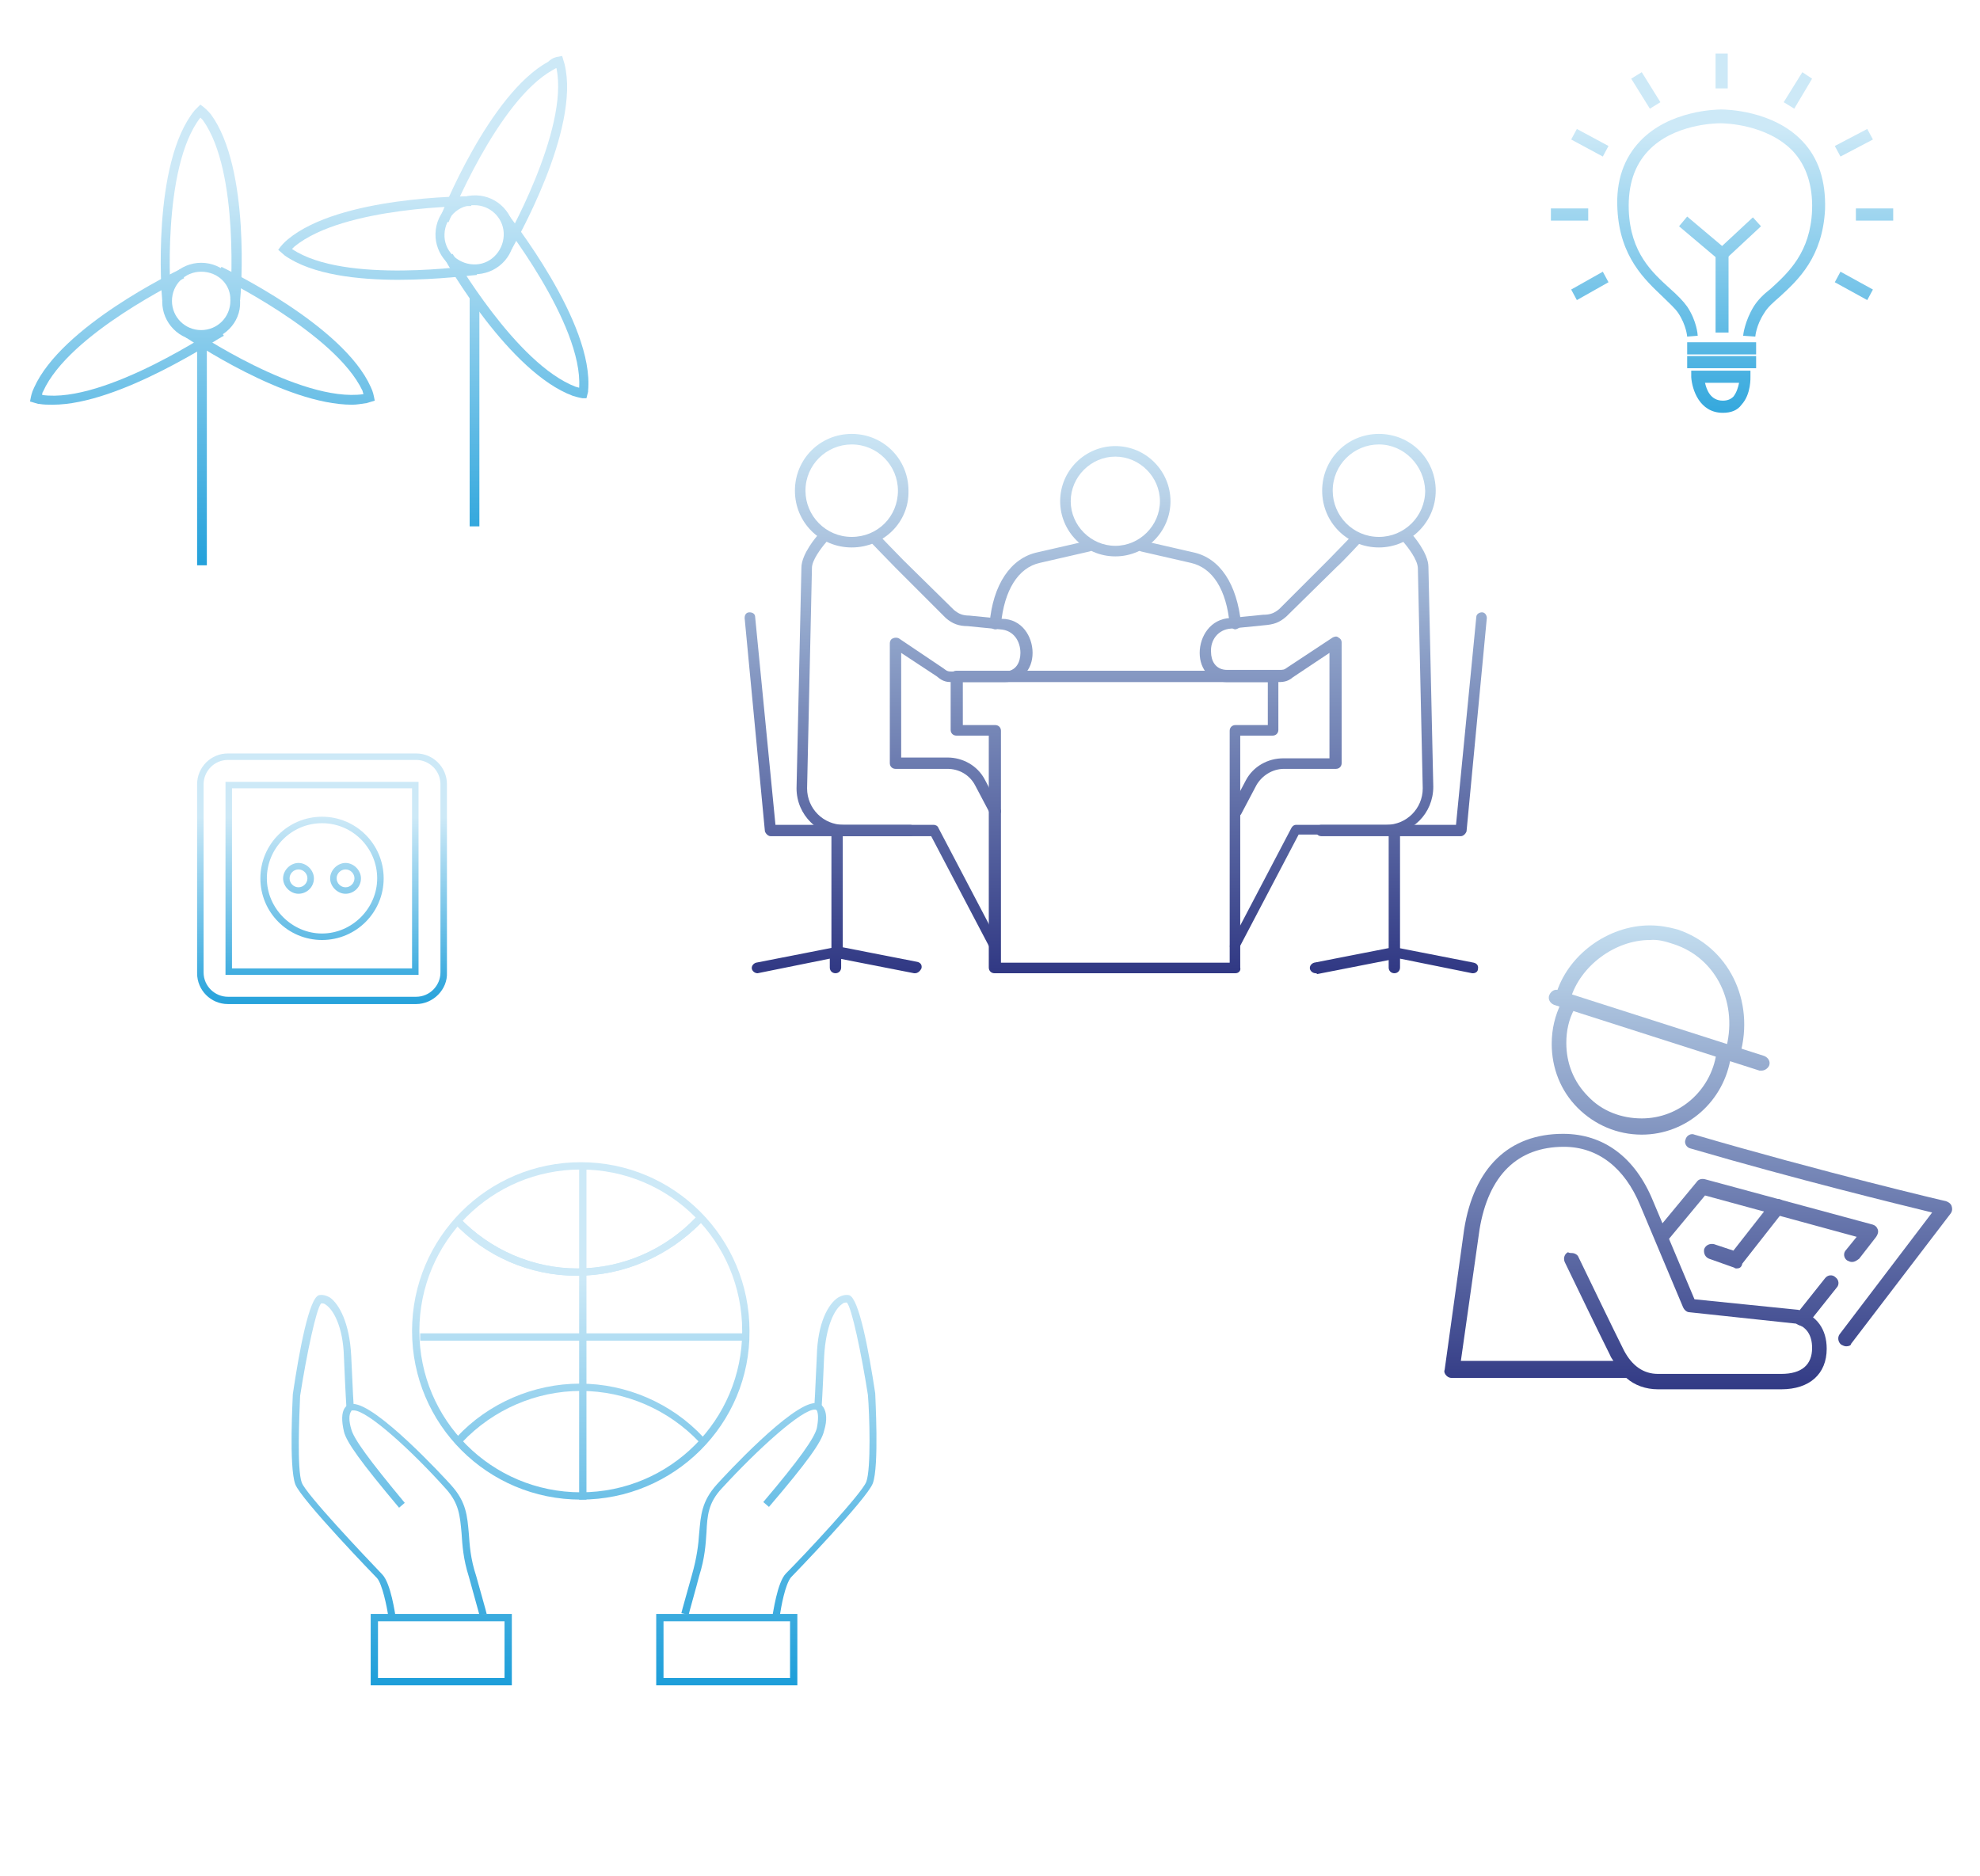 <?xml version="1.0" encoding="utf-8"?>
<!-- Generator: Adobe Illustrator 24.1.0, SVG Export Plug-In . SVG Version: 6.00 Build 0)  -->
<svg version="1.1" id="Ebene_1" xmlns="http://www.w3.org/2000/svg" xmlns:xlink="http://www.w3.org/1999/xlink" x="0px" y="0px"
	 viewBox="0 0 244.1 231.3" style="enable-background:new 0 0 244.1 231.3;" xml:space="preserve">
<style type="text/css">
	.st0{fill:url(#SVGID_1_);}
	.st1{fill:url(#SVGID_2_);}
	.st2{fill:url(#SVGID_3_);}
	.st3{fill:url(#SVGID_4_);}
	.st4{fill:url(#SVGID_5_);}
	.st5{fill:url(#SVGID_6_);}
	.st6{fill:url(#SVGID_7_);}
	.st7{fill:url(#SVGID_8_);}
	.st8{fill:url(#SVGID_9_);}
	.st9{fill:url(#SVGID_10_);}
	.st10{fill:url(#SVGID_11_);}
	.st11{fill:url(#SVGID_12_);}
	.st12{fill:url(#SVGID_13_);}
	.st13{fill:url(#SVGID_14_);}
	.st14{fill:url(#SVGID_15_);}
	.st15{fill:url(#SVGID_16_);}
	.st16{fill:url(#SVGID_17_);}
	.st17{fill:url(#SVGID_18_);}
	.st18{fill:url(#SVGID_19_);}
	.st19{fill:url(#SVGID_20_);}
	.st20{fill:url(#SVGID_21_);}
	.st21{fill:url(#SVGID_22_);}
	.st22{fill:url(#SVGID_23_);}
	.st23{fill:url(#SVGID_24_);}
	.st24{fill:url(#SVGID_25_);}
	.st25{fill:url(#SVGID_26_);}
	.st26{fill:url(#SVGID_27_);}
	.st27{fill:url(#SVGID_28_);}
	.st28{fill:url(#SVGID_29_);}
	.st29{fill:url(#SVGID_30_);}
	.st30{fill:url(#SVGID_31_);}
	.st31{fill:url(#SVGID_32_);}
	.st32{fill:url(#SVGID_33_);}
	.st33{fill:url(#SVGID_34_);}
	.st34{fill:url(#SVGID_35_);}
	.st35{fill:url(#SVGID_36_);}
	.st36{fill:url(#SVGID_37_);}
	.st37{fill:url(#SVGID_38_);}
	.st38{fill:url(#SVGID_39_);}
	.st39{fill:url(#SVGID_40_);}
	.st40{fill:url(#SVGID_41_);}
	.st41{fill:url(#SVGID_42_);}
	.st42{fill:url(#SVGID_43_);}
	.st43{fill:url(#SVGID_44_);}
	.st44{fill:url(#SVGID_45_);}
	.st45{fill:url(#SVGID_46_);}
	.st46{fill:url(#SVGID_47_);}
	.st47{fill:url(#SVGID_48_);}
	.st48{fill:url(#SVGID_49_);}
	.st49{fill:url(#SVGID_50_);}
	.st50{fill:url(#SVGID_51_);}
	.st51{fill:url(#SVGID_52_);}
	.st52{fill:url(#SVGID_53_);}
	.st53{fill:url(#SVGID_54_);}
	.st54{fill:url(#SVGID_55_);}
	.st55{fill:url(#SVGID_56_);}
	.st56{fill:url(#SVGID_57_);}
	.st57{fill:url(#SVGID_58_);}
	.st58{fill:url(#SVGID_59_);}
	.st59{fill:url(#SVGID_60_);}
	.st60{fill:url(#SVGID_61_);}
	.st61{fill:url(#SVGID_62_);}
	.st62{fill:url(#SVGID_63_);}
	.st63{fill:url(#SVGID_64_);}
	.st64{fill:url(#SVGID_65_);}
	.st65{fill:url(#SVGID_66_);}
</style>
<g>
	<g>
		<g>
			<linearGradient id="SVGID_1_" gradientUnits="userSpaceOnUse" x1="24.845" y1="72.145" x2="24.845" y2="7.578">
				<stop  offset="0" style="stop-color:#1A9DD9"/>
				<stop  offset="0.77" style="stop-color:#CDE9F7"/>
			</linearGradient>
			<path class="st0" d="M24.8,42c-2.7,0-4.8-2.2-4.8-4.8c0-2.7,2.2-4.8,4.8-4.8c2.7,0,4.8,2.2,4.8,4.8C29.7,39.8,27.5,42,24.8,42z
				 M24.8,33.5c-2,0-3.6,1.6-3.6,3.6c0,2,1.6,3.6,3.6,3.6c2,0,3.6-1.6,3.6-3.6C28.5,35.1,26.9,33.5,24.8,33.5z"/>
		</g>
		<g>
			<g>
				<linearGradient id="SVGID_2_" gradientUnits="userSpaceOnUse" x1="24.8" y1="72.145" x2="24.8" y2="7.578">
					<stop  offset="0" style="stop-color:#1A9DD9"/>
					<stop  offset="0.77" style="stop-color:#CDE9F7"/>
				</linearGradient>
				<path class="st1" d="M29.6,37l-1.2-0.1c0-0.2,1.2-15.7-3.4-22.1c-0.1-0.1-0.2-0.2-0.3-0.3c-4.8,6.2-3.7,22.2-3.6,22.4L20,37
					c-0.1-0.7-1.3-16.9,4-23.4l0,0l0.7-0.7l0.4,0.3c0,0,0.5,0.4,0.9,0.9C30.9,20.8,29.7,36.3,29.6,37z"/>
			</g>
		</g>
		<g>
			<g>
				<linearGradient id="SVGID_3_" gradientUnits="userSpaceOnUse" x1="15.656" y1="72.145" x2="15.656" y2="7.578">
					<stop  offset="0" style="stop-color:#1A9DD9"/>
					<stop  offset="0.77" style="stop-color:#CDE9F7"/>
				</linearGradient>
				<path class="st2" d="M6.5,49.9c-0.6,0-1.1,0-1.7-0.1l-0.1,0l-1-0.3l0.1-0.5c0,0,0.1-0.6,0.4-1.2c3.4-7.6,17.4-14.3,18-14.6
					l0.5,1.1c-0.1,0.1-14.2,6.8-17.4,14c-0.1,0.1-0.1,0.3-0.1,0.4c7.8,1.1,21.6-8.3,21.7-8.3l0.7,1C27,41.6,14.8,49.9,6.5,49.9z"/>
			</g>
		</g>
		<g>
			<g>
				<linearGradient id="SVGID_4_" gradientUnits="userSpaceOnUse" x1="34.478" y1="72.145" x2="34.478" y2="7.578">
					<stop  offset="0" style="stop-color:#1A9DD9"/>
					<stop  offset="0.77" style="stop-color:#CDE9F7"/>
				</linearGradient>
				<path class="st3" d="M43.4,49.9c-8.3,0-20-8-20.5-8.3l0.7-1c0.1,0.1,13.4,9.1,21.2,8c0-0.1-0.1-0.3-0.1-0.4
					C41.3,41,26.9,34.1,26.8,34l0.5-1.1c0.6,0.3,15,7.2,18.4,14.8c0.3,0.6,0.4,1.2,0.4,1.2l0.1,0.5l-1,0.3
					C44.5,49.8,44,49.9,43.4,49.9z"/>
			</g>
		</g>
		<g>
			<linearGradient id="SVGID_5_" gradientUnits="userSpaceOnUse" x1="24.845" y1="72.145" x2="24.845" y2="7.578">
				<stop  offset="0" style="stop-color:#1A9DD9"/>
				<stop  offset="0.77" style="stop-color:#CDE9F7"/>
			</linearGradient>
			<rect x="24.3" y="41.4" class="st4" width="1.2" height="28.3"/>
		</g>
	</g>
	<g>
		<g>
			<g>
				<linearGradient id="SVGID_6_" gradientUnits="userSpaceOnUse" x1="58.54" y1="72.145" x2="58.54" y2="7.578">
					<stop  offset="0" style="stop-color:#1A9DD9"/>
					<stop  offset="0.77" style="stop-color:#CDE9F7"/>
				</linearGradient>
				<path class="st5" d="M58.5,33.8c-2.5,0-4.6-2-4.8-4.5c-0.2-2.7,1.8-5,4.5-5.2c2.7-0.2,5,1.8,5.2,4.5c0.2,2.7-1.8,5-4.5,5.2
					C58.8,33.8,58.7,33.8,58.5,33.8z M58.5,25.3c-0.1,0-0.2,0-0.3,0c-2,0.1-3.5,1.9-3.4,3.9c0.1,2,1.9,3.5,3.9,3.4
					c2-0.1,3.5-1.9,3.4-3.9C62,26.8,60.4,25.3,58.5,25.3z"/>
			</g>
			<g>
				<g>
					<linearGradient id="SVGID_7_" gradientUnits="userSpaceOnUse" x1="46.495" y1="72.145" x2="46.495" y2="7.578">
						<stop  offset="0" style="stop-color:#1A9DD9"/>
						<stop  offset="0.77" style="stop-color:#CDE9F7"/>
					</linearGradient>
					<path class="st6" d="M49.1,34.5c-4.9,0-10.6-0.6-14-3l0,0l-0.8-0.7l0.3-0.4c0,0,0.4-0.5,0.9-0.9c6.4-5.3,21.9-5.3,22.6-5.3
						l0,1.2c-0.2,0-15.7,0-21.8,5c-0.1,0.1-0.2,0.2-0.3,0.3c6.5,4.4,22.4,2,22.6,2l0.2,1.2C58.4,33.9,54.1,34.5,49.1,34.5z"/>
				</g>
			</g>
			<g>
				<g>
					<linearGradient id="SVGID_8_" gradientUnits="userSpaceOnUse" x1="63.658" y1="72.145" x2="63.658" y2="7.578">
						<stop  offset="0" style="stop-color:#1A9DD9"/>
						<stop  offset="0.77" style="stop-color:#CDE9F7"/>
					</linearGradient>
					<path class="st7" d="M72.3,49.1l-0.5,0c0,0-0.6-0.1-1.2-0.3c-7.8-2.9-15.5-16.3-15.8-16.9l1-0.6c0.1,0.1,7.8,13.6,15.2,16.4
						c0.1,0,0.3,0.1,0.4,0.1c0.5-7.9-9.8-20.9-9.9-21l0.9-0.7c0.4,0.6,10.9,13.7,10.1,22.1l0,0.1L72.3,49.1z"/>
				</g>
			</g>
			<g>
				<g>
					<linearGradient id="SVGID_9_" gradientUnits="userSpaceOnUse" x1="62.061" y1="72.145" x2="62.061" y2="7.578">
						<stop  offset="0" style="stop-color:#1A9DD9"/>
						<stop  offset="0.77" style="stop-color:#CDE9F7"/>
					</linearGradient>
					<path class="st8" d="M63.1,30.7l-1-0.6c0.1-0.1,8.1-14.1,6.5-21.7c-0.1,0-0.2,0.1-0.4,0.2c-6.9,3.8-12.8,18.6-12.9,18.8
						l-1.1-0.4c0.2-0.6,6.1-15.4,13.4-19.4C68.1,7.1,68.7,7,68.8,7l0.5-0.1l0.3,1C71.6,16,63.4,30.1,63.1,30.7z"/>
				</g>
			</g>
		</g>
		<g>
			<linearGradient id="SVGID_10_" gradientUnits="userSpaceOnUse" x1="58.484" y1="72.145" x2="58.484" y2="7.578">
				<stop  offset="0" style="stop-color:#1A9DD9"/>
				<stop  offset="0.77" style="stop-color:#CDE9F7"/>
			</linearGradient>
			<rect x="57.9" y="36.6" class="st9" width="1.2" height="28.3"/>
		</g>
	</g>
</g>
<g>
	<g>
		<g>
			<linearGradient id="SVGID_11_" gradientUnits="userSpaceOnUse" x1="42.363" y1="208.487" x2="42.363" y2="142.373">
				<stop  offset="0" style="stop-color:#1A9DD9"/>
				<stop  offset="0.77" style="stop-color:#CDE9F7"/>
			</linearGradient>
			<path class="st10" d="M47.9,199.5c-0.2-1.5-0.8-4.2-1.4-4.9c-0.1-0.1-9.4-9.7-10.1-11.6c-0.8-2.2-0.3-10.7-0.3-11.1
				c0.8-5.4,2-11.8,3.2-12.2c0.4-0.1,0.9,0,1.4,0.3c1.1,0.8,2.4,3.1,2.6,7.2c0.2,4.7,0.3,6.1,0.3,6.1l-0.9,0.1c0,0-0.1-1.4-0.3-6.1
				c-0.1-3.7-1.3-5.8-2.2-6.4c-0.2-0.2-0.4-0.2-0.6-0.2c-0.6,0.6-1.8,6.3-2.6,11.4c-0.1,2.4-0.4,9.1,0.2,10.7
				c0.5,1.4,7.7,9,9.9,11.3c1.1,1.1,1.6,4.9,1.7,5.4L47.9,199.5z"/>
		</g>
		<g>
			<linearGradient id="SVGID_12_" gradientUnits="userSpaceOnUse" x1="51.09" y1="208.487" x2="51.09" y2="142.373">
				<stop  offset="0" style="stop-color:#1A9DD9"/>
				<stop  offset="0.77" style="stop-color:#CDE9F7"/>
			</linearGradient>
			<path class="st11" d="M59.1,199.1c0,0-1-3.6-1.3-4.7c-0.7-2.2-0.8-3.9-0.9-5.4c-0.2-2.1-0.3-3.6-1.9-5.4
				c-4.3-4.8-9.7-9.7-11.4-9.7c0,0,0,0-0.1,0c-0.1,0-0.2,0-0.2,0.1c-0.3,0.4-0.3,1.2,0,2.2c0.3,1.2,2.2,3.8,6.6,9.1l-0.7,0.6
				c-4.7-5.6-6.5-8.1-6.8-9.4c-0.3-1.3-0.3-2.3,0.1-2.9c0.2-0.3,0.5-0.5,0.9-0.5c0,0,0.1,0,0.1,0c2.9,0,11.2,9,12.1,10
				c1.9,2.1,2,3.8,2.2,6c0.1,1.4,0.2,3.1,0.9,5.2c0.3,1.1,1.3,4.6,1.3,4.7L59.1,199.1z"/>
		</g>
	</g>
	<g>
		<g>
			<linearGradient id="SVGID_13_" gradientUnits="userSpaceOnUse" x1="71.645" y1="208.487" x2="71.645" y2="142.373">
				<stop  offset="0" style="stop-color:#1A9DD9"/>
				<stop  offset="0.77" style="stop-color:#CDE9F7"/>
			</linearGradient>
			<path class="st12" d="M71.6,184.9c-11.5,0-20.8-9.3-20.8-20.8c0-11.5,9.3-20.8,20.8-20.8c11.5,0,20.8,9.3,20.8,20.8
				C92.5,175.6,83.1,184.9,71.6,184.9z M71.6,144.2c-11,0-19.9,8.9-19.9,19.9c0,11,8.9,19.9,19.9,19.9c11,0,19.9-8.9,19.9-19.9
				C91.5,153.1,82.6,144.2,71.6,144.2z"/>
		</g>
		<g>
			<linearGradient id="SVGID_14_" gradientUnits="userSpaceOnUse" x1="71.129" y1="208.487" x2="71.129" y2="142.373">
				<stop  offset="0" style="stop-color:#1A9DD9"/>
				<stop  offset="0.77" style="stop-color:#CDE9F7"/>
			</linearGradient>
			<path class="st13" d="M71.1,157.3c-5.8,0-11.3-2.4-15.2-6.6l0.7-0.6c3.8,4,9.1,6.3,14.6,6.3s10.8-2.3,14.6-6.3l0.7,0.6
				C82.4,154.9,76.9,157.3,71.1,157.3z"/>
		</g>
		<g>
			<linearGradient id="SVGID_15_" gradientUnits="userSpaceOnUse" x1="71.129" y1="208.487" x2="71.129" y2="142.373">
				<stop  offset="0" style="stop-color:#1A9DD9"/>
				<stop  offset="0.77" style="stop-color:#CDE9F7"/>
			</linearGradient>
			<path class="st14" d="M71.1,157.3c-5.8,0-11.3-2.4-15.2-6.6l0.7-0.6c3.8,4,9.1,6.3,14.6,6.3s10.8-2.3,14.6-6.3l0.7,0.6
				C82.4,154.9,76.9,157.3,71.1,157.3z"/>
		</g>
		<g>
			<linearGradient id="SVGID_16_" gradientUnits="userSpaceOnUse" x1="71.645" y1="208.487" x2="71.645" y2="142.373">
				<stop  offset="0" style="stop-color:#1A9DD9"/>
				<stop  offset="0.77" style="stop-color:#CDE9F7"/>
			</linearGradient>
			<path class="st15" d="M86.2,177.8c-3.8-4-9.1-6.3-14.6-6.3s-10.8,2.3-14.6,6.3l-0.7-0.6c3.9-4.2,9.5-6.6,15.2-6.6
				s11.3,2.4,15.2,6.6L86.2,177.8z"/>
		</g>
		<g>
			<linearGradient id="SVGID_17_" gradientUnits="userSpaceOnUse" x1="71.902" y1="208.487" x2="71.902" y2="142.373">
				<stop  offset="0" style="stop-color:#1A9DD9"/>
				<stop  offset="0.77" style="stop-color:#CDE9F7"/>
			</linearGradient>
			<rect x="51.8" y="164.4" class="st16" width="40.2" height="0.9"/>
		</g>
		<g>
			<linearGradient id="SVGID_18_" gradientUnits="userSpaceOnUse" x1="71.901" y1="208.487" x2="71.901" y2="142.373">
				<stop  offset="0" style="stop-color:#1A9DD9"/>
				<stop  offset="0.77" style="stop-color:#CDE9F7"/>
			</linearGradient>
			<rect x="71.4" y="143.7" class="st17" width="0.9" height="41.2"/>
		</g>
	</g>
	<g>
		<linearGradient id="SVGID_19_" gradientUnits="userSpaceOnUse" x1="54.381" y1="208.487" x2="54.381" y2="142.373">
			<stop  offset="0" style="stop-color:#1A9DD9"/>
			<stop  offset="0.77" style="stop-color:#CDE9F7"/>
		</linearGradient>
		<path class="st18" d="M63.1,207.8H45.7V199h17.4V207.8z M46.6,206.9h15.6v-7H46.6V206.9z"/>
	</g>
	<g>
		<g>
			<linearGradient id="SVGID_20_" gradientUnits="userSpaceOnUse" x1="101.634" y1="208.487" x2="101.634" y2="142.373">
				<stop  offset="0" style="stop-color:#1A9DD9"/>
				<stop  offset="0.77" style="stop-color:#CDE9F7"/>
			</linearGradient>
			<path class="st19" d="M96.1,199.5l-0.9-0.1c0.1-0.4,0.6-4.3,1.7-5.4c2.2-2.2,9.4-9.9,9.9-11.3c0.6-1.6,0.4-8.3,0.2-10.7
				c-0.8-5.1-2-10.8-2.6-11.4c-0.2,0-0.4,0-0.6,0.2c-0.9,0.6-2,2.7-2.2,6.5c-0.2,4.7-0.3,6.1-0.3,6.1l-0.9-0.1c0,0,0.1-1.4,0.3-6.1
				c0.1-4.1,1.4-6.4,2.6-7.2c0.5-0.3,1-0.4,1.4-0.3c1.2,0.4,2.4,6.8,3.2,12.1c0,0.4,0.5,9-0.3,11.1c-0.7,1.9-10,11.5-10.1,11.6
				C96.8,195.4,96.3,198,96.1,199.5z"/>
		</g>
		<g>
			<linearGradient id="SVGID_21_" gradientUnits="userSpaceOnUse" x1="92.906" y1="208.487" x2="92.906" y2="142.373">
				<stop  offset="0" style="stop-color:#1A9DD9"/>
				<stop  offset="0.77" style="stop-color:#CDE9F7"/>
			</linearGradient>
			<path class="st20" d="M84.9,199.1l-0.9-0.2c0-0.1,1-3.6,1.3-4.7c0.6-2.1,0.8-3.7,0.9-5.2c0.2-2.2,0.3-3.9,2.2-6
				c0.9-1,9.2-10,12.1-10c0,0,0.1,0,0.1,0c0.4,0,0.7,0.2,0.9,0.5c0.4,0.6,0.5,1.6,0.1,2.9c-0.3,1.4-2.1,3.9-6.8,9.4l-0.7-0.6
				c4.5-5.3,6.3-7.9,6.6-9.1c0.2-1,0.2-1.8,0-2.2c0,0-0.1-0.1-0.2-0.1c-1.6-0.1-7.1,4.9-11.5,9.7c-1.7,1.8-1.8,3.4-1.9,5.4
				c-0.1,1.5-0.2,3.2-0.9,5.4C85.9,195.5,84.9,199,84.9,199.1z"/>
		</g>
	</g>
	<g>
		<linearGradient id="SVGID_22_" gradientUnits="userSpaceOnUse" x1="89.616" y1="208.487" x2="89.616" y2="142.373">
			<stop  offset="0" style="stop-color:#1A9DD9"/>
			<stop  offset="0.77" style="stop-color:#CDE9F7"/>
		</linearGradient>
		<path class="st21" d="M98.3,207.8H80.9V199h17.4V207.8z M81.8,206.9h15.6v-7H81.8V206.9z"/>
	</g>
</g>
<g>
	<g>
		<g>
			<g>
				<linearGradient id="SVGID_23_" gradientUnits="userSpaceOnUse" x1="212.242" y1="56.849" x2="212.242" y2="3.604">
					<stop  offset="0" style="stop-color:#1A9DD9"/>
					<stop  offset="0.77" style="stop-color:#CDE9F7"/>
				</linearGradient>
				<path class="st22" d="M208,41.5c0,0-0.1-1.4-1.1-2.9c-0.4-0.6-1.1-1.2-1.9-2c-2.2-2.1-5.3-4.9-5.6-10.8
					c-0.2-3.5,0.8-6.3,2.8-8.4c3.6-3.8,9.4-3.9,10-3.9c0.6,0,6.4,0.1,10,3.9c2,2.1,2.9,4.9,2.8,8.4c-0.3,5.9-3.3,8.7-5.6,10.8
					c-0.8,0.7-1.5,1.3-1.9,2c-1,1.5-1.1,2.9-1.1,2.9l-1.5-0.1c0-0.1,0.2-1.8,1.3-3.6c0.5-0.8,1.2-1.5,2.1-2.2c2.2-2,4.9-4.5,5.1-9.7
					c0.1-3-0.7-5.5-2.4-7.3c-3.2-3.3-8.4-3.4-8.9-3.4c-0.6,0-5.8,0.1-8.9,3.4c-1.7,1.8-2.5,4.2-2.4,7.3c0.2,5.3,2.9,7.7,5.1,9.7
					c0.9,0.8,1.6,1.5,2.1,2.2c1.2,1.8,1.3,3.5,1.3,3.6L208,41.5z"/>
			</g>
		</g>
	</g>
	<g>
		<linearGradient id="SVGID_24_" gradientUnits="userSpaceOnUse" x1="212.242" y1="56.849" x2="212.242" y2="3.604">
			<stop  offset="0" style="stop-color:#1A9DD9"/>
			<stop  offset="0.77" style="stop-color:#CDE9F7"/>
		</linearGradient>
		<rect x="208" y="42.2" class="st23" width="8.5" height="1.5"/>
	</g>
	<g>
		<linearGradient id="SVGID_25_" gradientUnits="userSpaceOnUse" x1="212.242" y1="56.849" x2="212.242" y2="3.604">
			<stop  offset="0" style="stop-color:#1A9DD9"/>
			<stop  offset="0.77" style="stop-color:#CDE9F7"/>
		</linearGradient>
		<rect x="208" y="43.9" class="st24" width="8.5" height="1.5"/>
	</g>
	<g>
		<linearGradient id="SVGID_26_" gradientUnits="userSpaceOnUse" x1="212.227" y1="56.849" x2="212.227" y2="3.604">
			<stop  offset="0" style="stop-color:#1A9DD9"/>
			<stop  offset="0.77" style="stop-color:#CDE9F7"/>
		</linearGradient>
		<path class="st25" d="M212.4,50.9c-2.9,0-3.8-2.9-3.9-4.4l0-0.8h7.3l0,0.7c0,0.1,0.1,2.2-1.1,3.5
			C214.2,50.6,213.4,50.9,212.4,50.9z M210.2,47.2c0.2,0.9,0.7,2.2,2.2,2.2c0.6,0,1-0.2,1.3-0.5c0.4-0.5,0.6-1.2,0.7-1.7H210.2z"/>
	</g>
	<g>
		<g>
			<g>
				<linearGradient id="SVGID_27_" gradientUnits="userSpaceOnUse" x1="221.664" y1="56.849" x2="221.664" y2="3.604">
					<stop  offset="0" style="stop-color:#1A9DD9"/>
					<stop  offset="0.77" style="stop-color:#CDE9F7"/>
				</linearGradient>
				<polygon class="st26" points="221.2,13.4 219.9,12.6 222.2,8.9 223.4,9.7 				"/>
			</g>
		</g>
		<g>
			<g>
				<linearGradient id="SVGID_28_" gradientUnits="userSpaceOnUse" x1="196.006" y1="56.849" x2="196.006" y2="3.604">
					<stop  offset="0" style="stop-color:#1A9DD9"/>
					<stop  offset="0.77" style="stop-color:#CDE9F7"/>
				</linearGradient>
				<polygon class="st27" points="194.4,37 193.7,35.7 197.6,33.5 198.3,34.8 				"/>
			</g>
			<g>
				<linearGradient id="SVGID_29_" gradientUnits="userSpaceOnUse" x1="228.539" y1="56.849" x2="228.539" y2="3.604">
					<stop  offset="0" style="stop-color:#1A9DD9"/>
					<stop  offset="0.77" style="stop-color:#CDE9F7"/>
				</linearGradient>
				<polygon class="st28" points="226.9,19.3 226.2,18 230.2,15.9 230.9,17.2 				"/>
			</g>
		</g>
		<g>
			<g>
				<linearGradient id="SVGID_30_" gradientUnits="userSpaceOnUse" x1="193.49" y1="56.849" x2="193.49" y2="3.604">
					<stop  offset="0" style="stop-color:#1A9DD9"/>
					<stop  offset="0.77" style="stop-color:#CDE9F7"/>
				</linearGradient>
				<rect x="191.2" y="25.7" class="st29" width="4.6" height="1.5"/>
			</g>
			<g>
				<linearGradient id="SVGID_31_" gradientUnits="userSpaceOnUse" x1="231.055" y1="56.849" x2="231.055" y2="3.604">
					<stop  offset="0" style="stop-color:#1A9DD9"/>
					<stop  offset="0.77" style="stop-color:#CDE9F7"/>
				</linearGradient>
				<rect x="228.8" y="25.7" class="st30" width="4.6" height="1.5"/>
			</g>
		</g>
		<g>
			<g>
				<linearGradient id="SVGID_32_" gradientUnits="userSpaceOnUse" x1="196.006" y1="56.849" x2="196.006" y2="3.604">
					<stop  offset="0" style="stop-color:#1A9DD9"/>
					<stop  offset="0.77" style="stop-color:#CDE9F7"/>
				</linearGradient>
				<polygon class="st31" points="197.6,19.3 193.7,17.2 194.4,15.9 198.3,18 				"/>
			</g>
			<g>
				<linearGradient id="SVGID_33_" gradientUnits="userSpaceOnUse" x1="228.539" y1="56.849" x2="228.539" y2="3.604">
					<stop  offset="0" style="stop-color:#1A9DD9"/>
					<stop  offset="0.77" style="stop-color:#CDE9F7"/>
				</linearGradient>
				<polygon class="st32" points="230.2,37 226.2,34.8 226.9,33.5 230.9,35.7 				"/>
			</g>
		</g>
		<g>
			<g>
				<linearGradient id="SVGID_34_" gradientUnits="userSpaceOnUse" x1="202.881" y1="56.849" x2="202.881" y2="3.604">
					<stop  offset="0" style="stop-color:#1A9DD9"/>
					<stop  offset="0.77" style="stop-color:#CDE9F7"/>
				</linearGradient>
				<polygon class="st33" points="203.4,13.4 201.1,9.7 202.4,8.9 204.7,12.6 				"/>
			</g>
		</g>
		<g>
			<g>
				<linearGradient id="SVGID_35_" gradientUnits="userSpaceOnUse" x1="212.272" y1="56.849" x2="212.272" y2="3.604">
					<stop  offset="0" style="stop-color:#1A9DD9"/>
					<stop  offset="0.77" style="stop-color:#CDE9F7"/>
				</linearGradient>
				<rect x="211.5" y="6.6" class="st34" width="1.5" height="4.3"/>
			</g>
		</g>
	</g>
	<g>
		<linearGradient id="SVGID_36_" gradientUnits="userSpaceOnUse" x1="210.036" y1="56.849" x2="210.036" y2="3.604">
			<stop  offset="0" style="stop-color:#1A9DD9"/>
			<stop  offset="0.77" style="stop-color:#CDE9F7"/>
		</linearGradient>
		<polygon class="st35" points="213.1,41 211.5,41 211.5,31.7 207,27.9 208,26.7 213.1,31 		"/>
	</g>
	<g>
		<linearGradient id="SVGID_37_" gradientUnits="userSpaceOnUse" x1="214.442" y1="56.849" x2="214.442" y2="3.604">
			<stop  offset="0" style="stop-color:#1A9DD9"/>
			<stop  offset="0.77" style="stop-color:#CDE9F7"/>
		</linearGradient>
		<polygon class="st36" points="212.8,31.9 211.8,30.8 216.1,26.8 217.1,27.9 		"/>
	</g>
</g>
<g>
	<g>
		<linearGradient id="SVGID_38_" gradientUnits="userSpaceOnUse" x1="39.725" y1="125.352" x2="39.725" y2="93.428">
			<stop  offset="0" style="stop-color:#1A9DD9"/>
			<stop  offset="0.77" style="stop-color:#CDE9F7"/>
		</linearGradient>
		<path class="st37" d="M51.3,123.8H28.1c-2.1,0-3.8-1.7-3.8-3.8V96.7c0-2.1,1.7-3.8,3.8-3.8h23.2c2.1,0,3.8,1.7,3.8,3.8v23.2
			C55.2,122,53.4,123.8,51.3,123.8z M28.1,93.7c-1.7,0-3,1.4-3,3v23.2c0,1.7,1.4,3,3,3h23.2c1.7,0,3-1.4,3-3V96.7c0-1.7-1.4-3-3-3
			H28.1z"/>
	</g>
	<g>
		<linearGradient id="SVGID_39_" gradientUnits="userSpaceOnUse" x1="39.726" y1="125.352" x2="39.726" y2="93.428">
			<stop  offset="0" style="stop-color:#1A9DD9"/>
			<stop  offset="0.77" style="stop-color:#CDE9F7"/>
		</linearGradient>
		<path class="st38" d="M51.6,120.2H27.8V96.4h23.8V120.2z M28.6,119.4h22.2V97.2H28.6V119.4z"/>
	</g>
	<g>
		<linearGradient id="SVGID_40_" gradientUnits="userSpaceOnUse" x1="39.725" y1="125.352" x2="39.725" y2="93.428">
			<stop  offset="0" style="stop-color:#1A9DD9"/>
			<stop  offset="0.77" style="stop-color:#CDE9F7"/>
		</linearGradient>
		<path class="st39" d="M39.7,115.9c-4.2,0-7.6-3.4-7.6-7.6c0-4.2,3.4-7.6,7.6-7.6c4.2,0,7.6,3.4,7.6,7.6
			C47.3,112.5,43.9,115.9,39.7,115.9z M39.7,101.5c-3.8,0-6.8,3.1-6.8,6.8s3.1,6.8,6.8,6.8s6.8-3.1,6.8-6.8S43.5,101.5,39.7,101.5z"
			/>
	</g>
	<g>
		<linearGradient id="SVGID_41_" gradientUnits="userSpaceOnUse" x1="36.759" y1="125.352" x2="36.759" y2="93.428">
			<stop  offset="0" style="stop-color:#1A9DD9"/>
			<stop  offset="0.77" style="stop-color:#CDE9F7"/>
		</linearGradient>
		<path class="st40" d="M36.8,110.2c-1,0-1.9-0.9-1.9-1.9c0-1,0.9-1.9,1.9-1.9c1,0,1.9,0.9,1.9,1.9
			C38.7,109.4,37.8,110.2,36.8,110.2z M36.8,107.2c-0.6,0-1.1,0.5-1.1,1.1s0.5,1.1,1.1,1.1c0.6,0,1.1-0.5,1.1-1.1
			S37.4,107.2,36.8,107.2z"/>
	</g>
	<g>
		<linearGradient id="SVGID_42_" gradientUnits="userSpaceOnUse" x1="42.583" y1="125.352" x2="42.583" y2="93.428">
			<stop  offset="0" style="stop-color:#1A9DD9"/>
			<stop  offset="0.77" style="stop-color:#CDE9F7"/>
		</linearGradient>
		<path class="st41" d="M42.6,110.2c-1,0-1.9-0.9-1.9-1.9c0-1,0.9-1.9,1.9-1.9c1,0,1.9,0.9,1.9,1.9
			C44.5,109.4,43.6,110.2,42.6,110.2z M42.6,107.2c-0.6,0-1.1,0.5-1.1,1.1s0.5,1.1,1.1,1.1c0.6,0,1.1-0.5,1.1-1.1
			S43.2,107.2,42.6,107.2z"/>
	</g>
</g>
<g>
	<g>
		<linearGradient id="SVGID_43_" gradientUnits="userSpaceOnUse" x1="224.371" y1="174.568" x2="224.371" y2="110">
			<stop  offset="0" style="stop-color:#2A317F"/>
			<stop  offset="1" style="stop-color:#CDE9F7"/>
		</linearGradient>
		<path class="st42" d="M227.6,166c-0.2,0-0.4-0.1-0.6-0.2c-0.4-0.3-0.5-0.9-0.2-1.3l11.4-15c-4.1-1-16.8-4.1-29.8-7.9
			c-0.5-0.1-0.8-0.7-0.6-1.1c0.1-0.5,0.7-0.8,1.1-0.6c15.7,4.6,30.9,8.2,31,8.2c0.3,0.1,0.6,0.3,0.7,0.6c0.1,0.3,0.1,0.6-0.1,0.9
			l-12.3,16.1C228.2,165.9,227.9,166,227.6,166z"/>
	</g>
	<g>
		<linearGradient id="SVGID_44_" gradientUnits="userSpaceOnUse" x1="202.358" y1="174.568" x2="202.358" y2="110">
			<stop  offset="0" style="stop-color:#2A317F"/>
			<stop  offset="1" style="stop-color:#CDE9F7"/>
		</linearGradient>
		<path class="st43" d="M202.4,139.9C202.4,139.9,202.4,139.9,202.4,139.9c-3,0-5.8-1.2-7.9-3.3c-2.1-2.1-3.2-4.9-3.2-7.9
			c0-1.8,0.4-3.5,1.2-5.1l1.6,0.8c-0.7,1.3-1,2.7-1,4.2c0,2.5,0.9,4.8,2.7,6.6c1.7,1.8,4.1,2.7,6.6,2.7c0,0,0,0,0,0
			c4.6,0,8.5-3.4,9.2-8l1.8,0.3C212.6,135.8,207.9,139.9,202.4,139.9z"/>
	</g>
	<g>
		<linearGradient id="SVGID_45_" gradientUnits="userSpaceOnUse" x1="203.422" y1="174.568" x2="203.422" y2="110">
			<stop  offset="0" style="stop-color:#2A317F"/>
			<stop  offset="1" style="stop-color:#CDE9F7"/>
		</linearGradient>
		<path class="st44" d="M214.5,130.1l-1.8-0.5c1.7-5.8-1.1-11.5-6.4-13.2c-0.9-0.3-1.9-0.6-2.9-0.5c-4.3,0-8.6,3.2-9.8,7.3l-1.8-0.5
			c1.4-4.9,6.4-8.6,11.6-8.6c0,0,0,0,0,0c1.2,0,2.3,0.2,3.4,0.5C213.1,116.7,216.4,123.4,214.5,130.1z"/>
	</g>
	<g>
		<linearGradient id="SVGID_46_" gradientUnits="userSpaceOnUse" x1="204.512" y1="174.568" x2="204.512" y2="110">
			<stop  offset="0" style="stop-color:#2A317F"/>
			<stop  offset="1" style="stop-color:#CDE9F7"/>
		</linearGradient>
		<path class="st45" d="M217.2,132c-0.1,0-0.2,0-0.3,0l-25.3-8.1c-0.5-0.2-0.8-0.7-0.6-1.2c0.2-0.5,0.7-0.8,1.2-0.6l25.3,8.1
			c0.5,0.2,0.8,0.7,0.6,1.2C217.9,131.8,217.5,132,217.2,132z"/>
	</g>
	<g>
		<linearGradient id="SVGID_47_" gradientUnits="userSpaceOnUse" x1="201.658" y1="174.568" x2="201.658" y2="110">
			<stop  offset="0" style="stop-color:#2A317F"/>
			<stop  offset="1" style="stop-color:#CDE9F7"/>
		</linearGradient>
		<path class="st46" d="M219.6,171.3h-15.2c-1.5,0-2.9-0.5-3.9-1.4H179c-0.3,0-0.5-0.1-0.7-0.3c-0.2-0.2-0.3-0.5-0.2-0.7l2.4-17.3
			c1.2-7.6,5.5-11.8,12.2-11.8c5,0,8.9,2.9,11.1,8.3l5.1,12.1l12.8,1.3c2.3,0.7,3.5,2.4,3.5,4.8
			C225.2,169.4,223.1,171.3,219.6,171.3z M193.8,154.5c0.3,0,0.7,0.2,0.8,0.5c1.6,3.3,4.1,8.5,5.6,11.5c1,1.9,2.4,2.9,4.2,2.9h15.2
			c2.5,0,3.8-1.1,3.8-3.2c0-1.6-0.7-2.6-2-3l-13.1-1.4c-0.3,0-0.6-0.2-0.8-0.6l-5.3-12.6c-1.9-4.6-5.2-7.2-9.4-7.2
			c-5.7,0-9.3,3.5-10.4,10.2l-2.3,16.2h18.8c-0.1-0.2-0.3-0.4-0.4-0.7c-1.5-3-4-8.2-5.6-11.5c-0.2-0.5,0-1,0.4-1.2
			C193.5,154.5,193.6,154.5,193.8,154.5z"/>
	</g>
	<g>
		<linearGradient id="SVGID_48_" gradientUnits="userSpaceOnUse" x1="223.926" y1="174.568" x2="223.926" y2="110">
			<stop  offset="0" style="stop-color:#2A317F"/>
			<stop  offset="1" style="stop-color:#CDE9F7"/>
		</linearGradient>
		<path class="st47" d="M222.2,163.5c-0.2,0-0.4-0.1-0.6-0.2c-0.4-0.3-0.5-0.9-0.1-1.3l3.5-4.4c0.3-0.4,0.9-0.5,1.3-0.1
			c0.4,0.3,0.5,0.9,0.1,1.3l-3.5,4.4C222.7,163.3,222.4,163.5,222.2,163.5z"/>
	</g>
	<g>
		<linearGradient id="SVGID_49_" gradientUnits="userSpaceOnUse" x1="217.724" y1="174.568" x2="217.724" y2="110">
			<stop  offset="0" style="stop-color:#2A317F"/>
			<stop  offset="1" style="stop-color:#CDE9F7"/>
		</linearGradient>
		<path class="st48" d="M228.3,155.6c-0.2,0-0.4-0.1-0.6-0.2c-0.4-0.3-0.5-0.9-0.1-1.3l1.3-1.6l-18.7-5.1l-4.4,5.3
			c-0.3,0.4-0.9,0.4-1.3,0.1s-0.4-0.9-0.1-1.3l4.8-5.8c0.2-0.3,0.6-0.4,1-0.3l20.7,5.6c0.3,0.1,0.5,0.3,0.6,0.6
			c0.1,0.3,0,0.6-0.2,0.9l-2.1,2.7C228.8,155.5,228.6,155.6,228.3,155.6z"/>
	</g>
	<g>
		<linearGradient id="SVGID_50_" gradientUnits="userSpaceOnUse" x1="215.152" y1="174.568" x2="215.152" y2="110">
			<stop  offset="0" style="stop-color:#2A317F"/>
			<stop  offset="1" style="stop-color:#CDE9F7"/>
		</linearGradient>
		<path class="st49" d="M214.1,156.4c-0.1,0-0.2,0-0.3-0.1l-3.1-1.1c-0.5-0.2-0.7-0.7-0.6-1.2c0.2-0.5,0.7-0.7,1.2-0.6l2.4,0.8
			l4.7-6c0.3-0.4,0.9-0.5,1.3-0.2c0.4,0.3,0.5,0.9,0.2,1.3l-5.1,6.5C214.7,156.3,214.4,156.4,214.1,156.4z"/>
	</g>
</g>
<g>
	<g>
		<linearGradient id="SVGID_51_" gradientUnits="userSpaceOnUse" x1="137.502" y1="122.692" x2="137.502" y2="52.165">
			<stop  offset="0" style="stop-color:#2A317F"/>
			<stop  offset="1" style="stop-color:#CDE9F7"/>
		</linearGradient>
		<path class="st50" d="M152.3,120h-29.7c-0.4,0-0.7-0.3-0.7-0.7V90.7h-4c-0.4,0-0.7-0.3-0.7-0.7v-6.6c0-0.4,0.3-0.7,0.7-0.7h39
			c0.4,0,0.7,0.3,0.7,0.7v6.6c0,0.4-0.3,0.7-0.7,0.7h-4v28.6C153,119.7,152.7,120,152.3,120z M123.3,118.7h28.3V90.1
			c0-0.4,0.3-0.7,0.7-0.7h4v-5.3h-37.6v5.3h4c0.4,0,0.7,0.3,0.7,0.7V118.7z"/>
	</g>
	<g>
		<linearGradient id="SVGID_52_" gradientUnits="userSpaceOnUse" x1="164.234" y1="122.692" x2="164.234" y2="52.165">
			<stop  offset="0" style="stop-color:#2A317F"/>
			<stop  offset="1" style="stop-color:#CDE9F7"/>
		</linearGradient>
		<path class="st51" d="M152.3,117.4c-0.1,0-0.2,0-0.3-0.1c-0.3-0.2-0.5-0.6-0.3-0.9l7.5-14.3c0.1-0.2,0.3-0.4,0.6-0.4h11.1
			c2.5,0,4.5-2,4.5-4.5l-0.6-27.1c0-1.1-1.3-2.7-1.8-3.3c-0.2-0.3-0.2-0.7,0-1c0.3-0.2,0.7-0.2,1,0c0.2,0.2,2.1,2.4,2.1,4.1
			l0.6,27.1c0,3.3-2.6,5.9-5.9,5.9h-10.7l-7.3,13.9C152.8,117.2,152.6,117.4,152.3,117.4z"/>
	</g>
	<g>
		<linearGradient id="SVGID_53_" gradientUnits="userSpaceOnUse" x1="157.911" y1="122.692" x2="157.911" y2="52.165">
			<stop  offset="0" style="stop-color:#2A317F"/>
			<stop  offset="1" style="stop-color:#CDE9F7"/>
		</linearGradient>
		<path class="st52" d="M152.3,100.8c-0.1,0-0.2,0-0.3-0.1c-0.3-0.2-0.4-0.6-0.3-0.9l1.9-3.6c0.9-1.7,2.7-2.7,4.6-2.7h5.7V80.5
			l-4.5,3c-0.7,0.6-1.3,0.6-2,0.6c-0.2,0-0.3,0-0.5,0h-5.7c-1.9,0-3.3-1.5-3.3-3.6c0-2,1.3-4.2,3.8-4.3l4-0.4c0.9,0,1.4-0.2,2-0.7
			l6.1-6.1c0.7-0.7,3.1-3.2,3.1-3.2l1,0.9c0,0-2.4,2.6-3.1,3.2l-6.2,6.1c-0.9,0.8-1.6,1-2.8,1.1l-4,0.4c-1.7,0.1-2.6,1.5-2.5,2.9
			c0,1,0.5,2.2,2,2.2h5.7c0.2,0,0.4,0,0.6,0c0.6,0,0.7,0,1.1-0.3l5.6-3.7c0.2-0.1,0.5-0.2,0.7,0c0.2,0.1,0.4,0.3,0.4,0.6v14.9
			c0,0.4-0.3,0.7-0.7,0.7h-6.4c-1.4,0-2.7,0.8-3.4,2l-1.9,3.6C152.8,100.7,152.6,100.8,152.3,100.8z"/>
	</g>
	<g>
		<linearGradient id="SVGID_54_" gradientUnits="userSpaceOnUse" x1="172.704" y1="122.692" x2="172.704" y2="52.165">
			<stop  offset="0" style="stop-color:#2A317F"/>
			<stop  offset="1" style="stop-color:#CDE9F7"/>
		</linearGradient>
		<path class="st53" d="M180.1,103.1h-17.2c-0.4,0-0.7-0.3-0.7-0.7s0.3-0.7,0.7-0.7h16.6l2.5-25.6c0-0.4,0.4-0.6,0.7-0.6
			c0.4,0,0.6,0.4,0.6,0.7l-2.5,26.3C180.7,102.8,180.4,103.1,180.1,103.1z"/>
	</g>
	<g>
		<linearGradient id="SVGID_55_" gradientUnits="userSpaceOnUse" x1="167.048" y1="122.692" x2="167.048" y2="52.165">
			<stop  offset="0" style="stop-color:#2A317F"/>
			<stop  offset="1" style="stop-color:#CDE9F7"/>
		</linearGradient>
		<path class="st54" d="M162.2,120c-0.3,0-0.6-0.2-0.7-0.5c-0.1-0.4,0.2-0.7,0.5-0.8l9.2-1.8v-14c0-0.4,0.3-0.7,0.7-0.7
			s0.7,0.3,0.7,0.7v14.6c0,0.3-0.2,0.6-0.5,0.7l-9.7,1.9C162.3,120,162.2,120,162.2,120z"/>
	</g>
	<g>
		<linearGradient id="SVGID_56_" gradientUnits="userSpaceOnUse" x1="176.767" y1="122.692" x2="176.767" y2="52.165">
			<stop  offset="0" style="stop-color:#2A317F"/>
			<stop  offset="1" style="stop-color:#CDE9F7"/>
		</linearGradient>
		<path class="st55" d="M181.6,120c0,0-0.1,0-0.1,0l-8.9-1.8v1.1c0,0.4-0.3,0.7-0.7,0.7s-0.7-0.3-0.7-0.7v-1.9
			c0-0.2,0.1-0.4,0.2-0.5c0.2-0.1,0.4-0.2,0.6-0.1l9.7,1.9c0.4,0.1,0.6,0.4,0.5,0.8C182.2,119.8,181.9,120,181.6,120z"/>
	</g>
	<g>
		<linearGradient id="SVGID_57_" gradientUnits="userSpaceOnUse" x1="110.772" y1="122.692" x2="110.772" y2="52.165">
			<stop  offset="0" style="stop-color:#2A317F"/>
			<stop  offset="1" style="stop-color:#CDE9F7"/>
		</linearGradient>
		<path class="st56" d="M122.7,117.4c-0.2,0-0.5-0.1-0.6-0.4l-7.3-13.9h-10.7c-3.2,0-5.9-2.6-5.9-5.9L98.8,70c0-1.7,1.9-3.9,2.1-4.1
			c0.2-0.3,0.7-0.3,0.9,0c0.3,0.2,0.3,0.7,0.1,0.9c-0.7,0.8-1.8,2.3-1.8,3.2l-0.6,27.2c0,2.5,2,4.5,4.5,4.5h11.1
			c0.2,0,0.5,0.1,0.6,0.4l7.5,14.3c0.2,0.3,0,0.7-0.3,0.9C122.9,117.3,122.8,117.4,122.7,117.4z"/>
	</g>
	<g>
		<linearGradient id="SVGID_58_" gradientUnits="userSpaceOnUse" x1="117.108" y1="122.692" x2="117.108" y2="52.165">
			<stop  offset="0" style="stop-color:#2A317F"/>
			<stop  offset="1" style="stop-color:#CDE9F7"/>
		</linearGradient>
		<path class="st57" d="M122.7,100.8c-0.2,0-0.5-0.1-0.6-0.4l-1.9-3.6c-0.7-1.3-2-2-3.4-2h-6.4c-0.4,0-0.7-0.3-0.7-0.7V79.3
			c0-0.2,0.1-0.5,0.4-0.6c0.2-0.1,0.5-0.1,0.7,0l5.5,3.7c0.5,0.4,0.6,0.4,1.2,0.4c0.2,0,0.4,0,0.6,0h5.7c1.5,0,2-1.2,2-2.3
			c0-1.4-0.8-2.8-2.5-2.9l-4-0.4c-1.1,0-1.9-0.3-2.7-1l-6.2-6.2c-0.7-0.7-3.1-3.2-3.1-3.2l1-0.9c0,0,2.4,2.5,3.1,3.2l6.2,6.1
			c0.6,0.5,1.1,0.7,1.9,0.7l4,0.4c2.5,0,3.8,2.2,3.8,4.2c0,2.1-1.4,3.6-3.4,3.6H118c-0.2,0-0.4,0-0.5,0c-0.7,0-1.2,0-2-0.7l-4.4-2.9
			v12.9h5.7c1.9,0,3.7,1,4.6,2.7l1.9,3.6c0.2,0.3,0.1,0.7-0.3,0.9C122.9,100.8,122.8,100.8,122.7,100.8z"/>
	</g>
	<g>
		<linearGradient id="SVGID_59_" gradientUnits="userSpaceOnUse" x1="102.302" y1="122.692" x2="102.302" y2="52.165">
			<stop  offset="0" style="stop-color:#2A317F"/>
			<stop  offset="1" style="stop-color:#CDE9F7"/>
		</linearGradient>
		<path class="st58" d="M112.2,103.1H95c-0.3,0-0.6-0.3-0.7-0.6l-2.5-26.3c0-0.4,0.2-0.7,0.6-0.7c0.4,0,0.7,0.2,0.7,0.6l2.5,25.6
			h16.6c0.4,0,0.7,0.3,0.7,0.7S112.6,103.1,112.2,103.1z"/>
	</g>
	<g>
		<linearGradient id="SVGID_60_" gradientUnits="userSpaceOnUse" x1="107.957" y1="122.692" x2="107.957" y2="52.165">
			<stop  offset="0" style="stop-color:#2A317F"/>
			<stop  offset="1" style="stop-color:#CDE9F7"/>
		</linearGradient>
		<path class="st59" d="M112.8,120c0,0-0.1,0-0.1,0l-9.7-1.9c-0.3-0.1-0.5-0.3-0.5-0.7v-14.6c0-0.4,0.3-0.7,0.7-0.7s0.7,0.3,0.7,0.7
			v14l9.2,1.8c0.4,0.1,0.6,0.4,0.5,0.8C113.4,119.8,113.1,120,112.8,120z"/>
	</g>
	<g>
		<linearGradient id="SVGID_61_" gradientUnits="userSpaceOnUse" x1="98.238" y1="122.692" x2="98.238" y2="52.165">
			<stop  offset="0" style="stop-color:#2A317F"/>
			<stop  offset="1" style="stop-color:#CDE9F7"/>
		</linearGradient>
		<path class="st60" d="M93.4,120c-0.3,0-0.6-0.2-0.7-0.5c-0.1-0.4,0.2-0.7,0.5-0.8l9.7-1.9c0.2,0,0.4,0,0.6,0.1
			c0.2,0.1,0.2,0.3,0.2,0.5v1.9c0,0.4-0.3,0.7-0.7,0.7s-0.7-0.3-0.7-0.7v-1.1l-8.9,1.8C93.5,120,93.4,120,93.4,120z"/>
	</g>
	<g>
		<linearGradient id="SVGID_62_" gradientUnits="userSpaceOnUse" x1="137.502" y1="122.692" x2="137.502" y2="52.165">
			<stop  offset="0" style="stop-color:#2A317F"/>
			<stop  offset="1" style="stop-color:#CDE9F7"/>
		</linearGradient>
		<path class="st61" d="M137.5,68.6c-3.8,0-6.8-3.1-6.8-6.8c0-3.8,3.1-6.8,6.8-6.8c3.8,0,6.8,3.1,6.8,6.8
			C144.3,65.5,141.3,68.6,137.5,68.6z M137.5,56.3c-3,0-5.5,2.5-5.5,5.5s2.5,5.5,5.5,5.5s5.5-2.5,5.5-5.5S140.5,56.3,137.5,56.3z"/>
	</g>
	<g>
		<linearGradient id="SVGID_63_" gradientUnits="userSpaceOnUse" x1="146.613" y1="122.692" x2="146.613" y2="52.165">
			<stop  offset="0" style="stop-color:#2A317F"/>
			<stop  offset="1" style="stop-color:#CDE9F7"/>
		</linearGradient>
		<path class="st62" d="M152.3,77.6c-0.3,0-0.6-0.3-0.7-0.6c-0.4-4.3-2.1-7-4.8-7.6l-6.1-1.4c-0.4-0.1-0.6-0.4-0.5-0.8
			c0.1-0.4,0.4-0.6,0.8-0.5l6.1,1.4c3.3,0.7,5.4,3.9,5.9,8.8C153,77.2,152.8,77.5,152.3,77.6C152.4,77.6,152.4,77.6,152.3,77.6z"/>
	</g>
	<g>
		<linearGradient id="SVGID_64_" gradientUnits="userSpaceOnUse" x1="128.392" y1="122.692" x2="128.392" y2="52.165">
			<stop  offset="0" style="stop-color:#2A317F"/>
			<stop  offset="1" style="stop-color:#CDE9F7"/>
		</linearGradient>
		<path class="st63" d="M122.7,77.6C122.7,77.6,122.6,77.6,122.7,77.6c-0.4,0-0.7-0.4-0.7-0.7c0.4-4.8,2.6-8.1,5.9-8.8l6.1-1.4
			c0.4-0.1,0.7,0.1,0.8,0.5s-0.1,0.7-0.5,0.8l-6.1,1.4c-2.7,0.6-4.4,3.4-4.8,7.6C123.3,77.3,123,77.6,122.7,77.6z"/>
	</g>
	<g>
		<linearGradient id="SVGID_65_" gradientUnits="userSpaceOnUse" x1="105.035" y1="122.692" x2="105.035" y2="52.165">
			<stop  offset="0" style="stop-color:#2A317F"/>
			<stop  offset="1" style="stop-color:#CDE9F7"/>
		</linearGradient>
		<path class="st64" d="M105,67.5c-3.9,0-7-3.1-7-7c0-3.9,3.1-7,7-7s7,3.1,7,7C112.1,64.4,108.9,67.5,105,67.5z M105,54.8
			c-3.1,0-5.7,2.5-5.7,5.7c0,3.1,2.5,5.7,5.7,5.7s5.7-2.5,5.7-5.7C110.7,57.4,108.2,54.8,105,54.8z"/>
	</g>
	<g>
		<linearGradient id="SVGID_66_" gradientUnits="userSpaceOnUse" x1="169.97" y1="122.692" x2="169.97" y2="52.165">
			<stop  offset="0" style="stop-color:#2A317F"/>
			<stop  offset="1" style="stop-color:#CDE9F7"/>
		</linearGradient>
		<path class="st65" d="M170,67.5c-3.9,0-7-3.1-7-7c0-3.9,3.1-7,7-7c3.9,0,7,3.1,7,7C177,64.4,173.8,67.5,170,67.5z M170,54.8
			c-3.1,0-5.7,2.5-5.7,5.7c0,3.1,2.5,5.7,5.7,5.7c3.1,0,5.7-2.5,5.7-5.7C175.6,57.4,173.1,54.8,170,54.8z"/>
	</g>
</g>
</svg>
